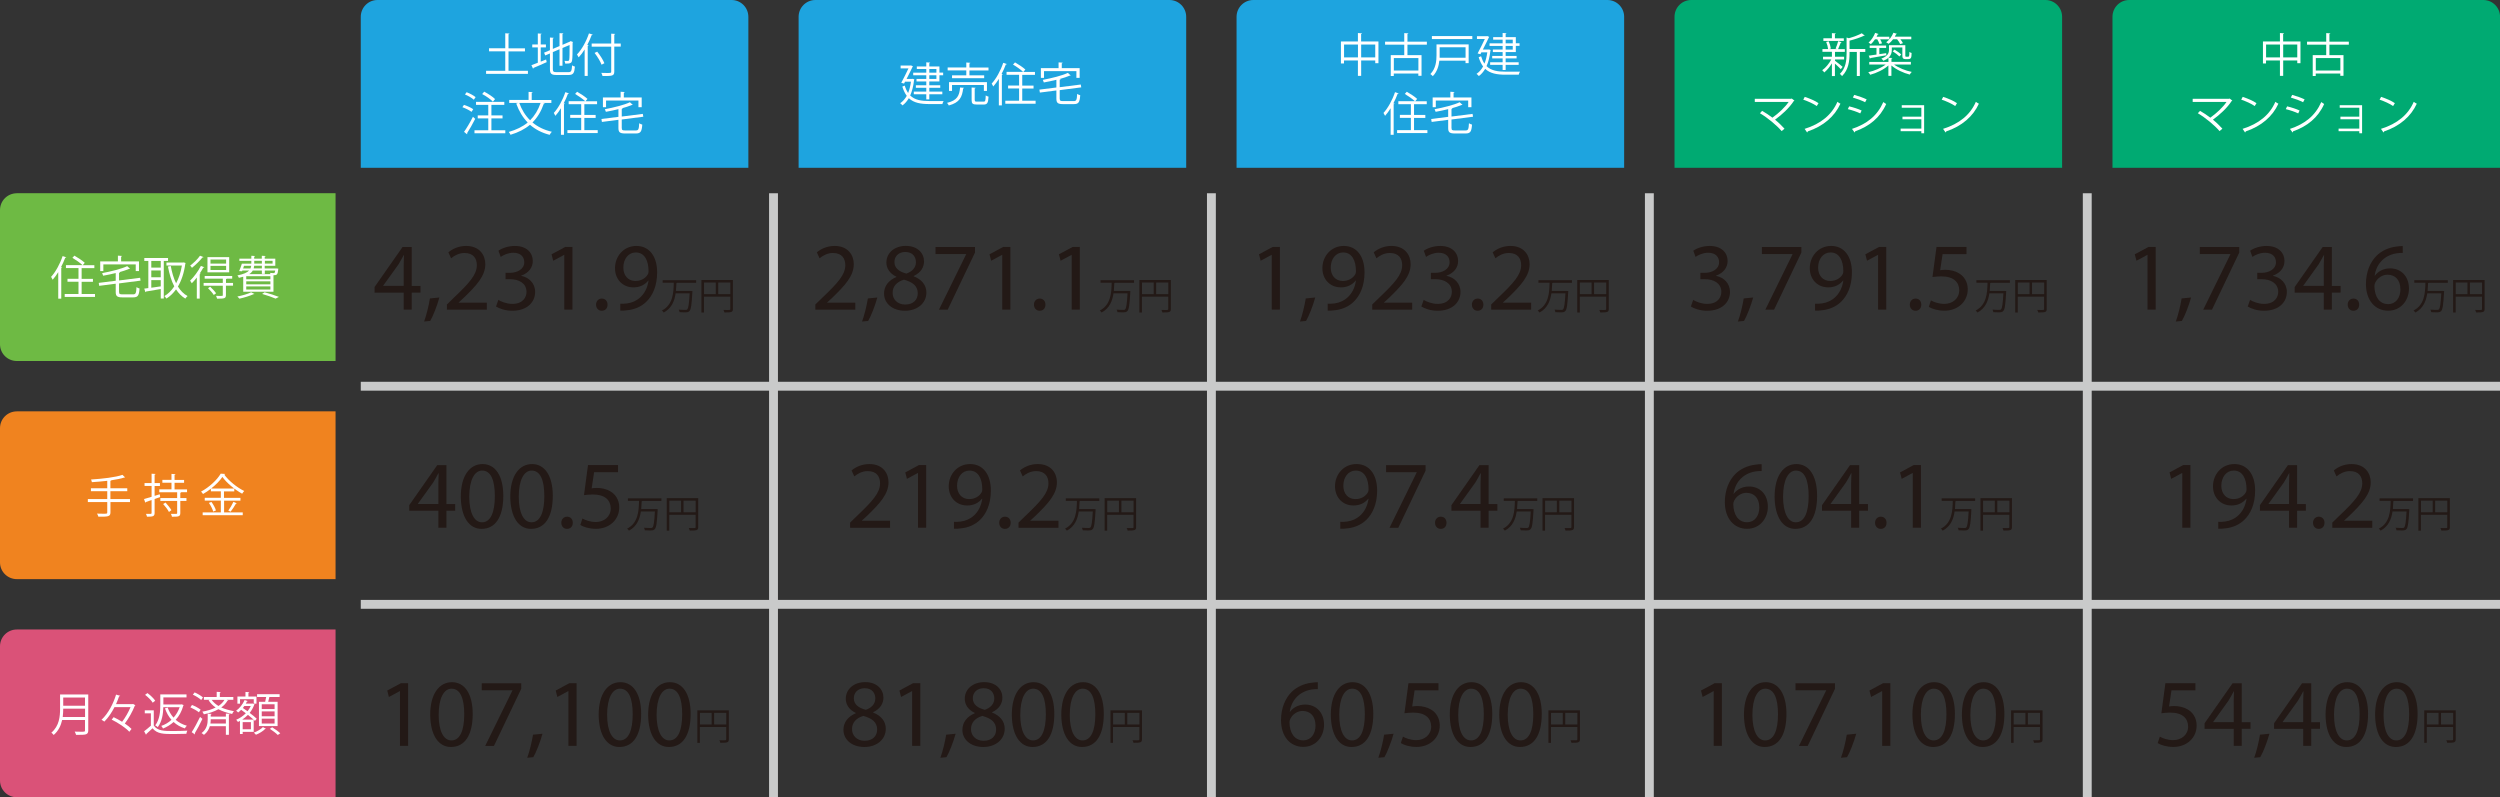 <?xml version="1.0" encoding="UTF-8"?><svg id="_レイヤー_2" xmlns="http://www.w3.org/2000/svg" width="422.36" height="134.7" viewBox="0 0 422.36 134.7"><rect x="0" y="0" width="422.36" height="134.7" fill="#333333" stroke="none"/><defs><style>.cls-1{fill:#00aa72;}.cls-2{fill:#fff;}.cls-3{fill:#f0831f;}.cls-4{fill:#da5278;}.cls-5{fill:#231916;}.cls-6{fill:#1ea4df;}.cls-7{fill:#6eba44;}.cls-8{fill:none;stroke:#c9caca;stroke-width:1.5px;}</style></defs><g id="_レイヤー_1-2"><g><path class="cls-7" d="M2.84,32.65c-1.57,0-2.84,1.27-2.84,2.83v22.68c0,1.56,1.27,2.83,2.84,2.83H56.69v-28.35H2.84Z"/><g><path class="cls-2" d="M9.85,45.96c-.3,.49-.62,.93-.95,1.3-.05-.12-.19-.37-.27-.49,.75-.81,1.5-2.16,1.95-3.51l.62,.21c-.03,.05-.08,.08-.18,.07-.2,.54-.44,1.09-.72,1.61l.21,.05s-.05,.09-.16,.09v5.17h-.51v-4.51Zm3.94,3.71h2.26v.5h-5.12v-.5h2.33v-2.07h-1.86v-.5h1.86v-1.81h-2.12v-.5h2.79c-.37-.36-1.12-.89-1.7-1.23l.34-.37c.6,.34,1.37,.85,1.75,1.21l-.34,.4h1.96v.5h-2.15v1.81h1.91v.5h-1.91v2.07Z"/><path class="cls-2" d="M20.12,49.33c0,.33,.09,.4,.6,.4h1.76c.45,0,.53-.2,.58-1.22,.13,.1,.36,.19,.52,.23-.09,1.18-.27,1.5-1.09,1.5h-1.8c-.88,0-1.14-.19-1.14-.91v-1.4l-2.79,.36-.08-.5,2.87-.36v-1.3c-.69,.17-1.43,.33-2.12,.45-.03-.12-.11-.32-.17-.44,1.54-.29,3.28-.72,4.23-1.18l.48,.44s-.05,.03-.09,.03c-.02,0-.05,0-.07,0-.46,.19-1.05,.39-1.71,.57h.17c0,.06-.05,.1-.16,.12v1.26l3.56-.45,.08,.48-3.64,.47v1.47Zm-2.66-4.66v1.13h-.53v-1.64h2.99v-.97l.7,.05c0,.05-.05,.09-.16,.11v.81h3.02v1.64h-.55v-1.13h-5.47Z"/><path class="cls-2" d="M28.39,44.08h-.72v6.36h-.51v-1.61c-.94,.16-1.86,.33-2.47,.42-.02,.06-.06,.1-.12,.11l-.2-.6c.2-.02,.44-.05,.69-.09v-4.59h-.68v-.49h4.01v.49Zm-1.23,1.13v-1.13h-1.6v1.13h1.6Zm0,1.63v-1.15h-1.6v1.15h1.6Zm-1.6,.48v1.29c.5-.07,1.05-.16,1.6-.23v-1.05h-1.6Zm5.48-2.99l.33,.11s-.04,.08-.06,.1c-.21,1.57-.65,2.86-1.25,3.87,.43,.69,.97,1.25,1.63,1.61-.12,.09-.3,.3-.38,.43-.63-.38-1.15-.91-1.57-1.56-.47,.65-1.01,1.17-1.62,1.55-.08-.12-.23-.32-.35-.42,.62-.36,1.19-.91,1.67-1.64-.49-.94-.83-2.07-1.07-3.35l.48-.09c.2,1.08,.48,2.08,.9,2.92,.45-.83,.79-1.84,.98-3h-2.61v-.51h2.82l.09-.02Z"/><path class="cls-2" d="M33.26,46.88c-.28,.37-.58,.7-.86,.98-.05-.11-.2-.33-.29-.44,.62-.59,1.36-1.57,1.83-2.5l.58,.23c-.03,.06-.11,.08-.18,.07-.17,.32-.37,.65-.59,.97l.15,.05s-.06,.09-.16,.09v4.12h-.49v-3.57Zm1.11-3.44c-.03,.07-.11,.07-.17,.06-.42,.54-1.16,1.26-1.77,1.75-.06-.1-.2-.29-.3-.38,.58-.44,1.29-1.12,1.66-1.67l.58,.23Zm5,4.35v.47h-1.2v1.59c0,.59-.3,.61-1.5,.61-.02-.15-.11-.34-.18-.48,.27,0,.53,.02,.71,.02,.38,0,.44,0,.44-.15v-1.58h-3.24v-.47h3.24v-.72h-3.06v-.45h4.65v.45h-.91s-.05,.06-.14,.08v.64h1.2Zm-.65-4.35v2.57h-3.67v-2.57h3.67Zm-2.61,6.39c-.19-.32-.61-.8-.97-1.15l.36-.24c.37,.33,.8,.79,1.01,1.11l-.39,.28Zm2.09-5.3v-.68h-2.64v.68h2.64Zm0,1.08v-.69h-2.64v.69h2.64Z"/><path class="cls-2" d="M42.99,49.66s-.07,.05-.17,.05c-.62,.28-1.59,.58-2.37,.75-.08-.09-.24-.27-.35-.37,.78-.15,1.75-.42,2.33-.71l.56,.28Zm-1.9-.38v-2.53c-.22,.07-.46,.13-.73,.19-.05-.12-.16-.32-.25-.41,1.06-.21,1.65-.49,1.97-.82h-1.14l-.05,.12-.49-.03c.16-.35,.34-.85,.46-1.26h1.6v-.47h-2.02v-.37h2.02v-.49l.63,.04c0,.05-.05,.09-.15,.11v.34h1.29v-.49l.65,.04c0,.05-.05,.09-.16,.11v.34h1.79v1.2h-1.79v.45h2.01s.29,.04,.29,.04c0,.05-.02,.09-.02,.14-.09,.84-.19,.97-.8,.97v2.78h-5.12Zm-.02-3.93h1.25c.06-.14,.1-.3,.12-.45h-1.21l-.16,.45Zm4.61,1.83v-.52h-4.08v.52h4.08Zm0,.86v-.51h-4.08v.51h4.08Zm0,.88v-.54h-4.08v.54h4.08Zm-1.44-3.21h-1.54c-.12,.22-.31,.42-.59,.6h3.58c-.02-.07-.05-.14-.07-.2,.25,.02,.48,.03,.57,.03,.19,0,.24,0,.3-.44h-1.75v.57h-.5v-.57Zm0-.36v-.45h-1.3c-.02,.16-.04,.3-.08,.45h1.38Zm-1.29-1.29v.47h1.29v-.47h-1.29Zm3.61,6.39c-.51-.23-1.39-.53-2.28-.79l.42-.28c.88,.23,1.84,.55,2.42,.78l-.56,.29Zm-.51-6.39h-1.3v.47h1.3v-.47Z"/></g><path class="cls-3" d="M2.84,69.5c-1.57,0-2.84,1.27-2.84,2.83v22.68c0,1.56,1.27,2.83,2.84,2.83H56.69v-28.35H2.84Z"/><g><path class="cls-2" d="M21.96,84.31v.51h-3.3v1.74c0,.4-.12,.55-.4,.64-.29,.09-.8,.1-1.64,.09-.04-.15-.14-.38-.23-.52,.38,.02,.73,.02,1.01,.02,.66,0,.72,0,.72-.23v-1.74h-3.28v-.51h3.28v-1.32h-2.76v-.5h2.76v-1.26c-.86,.1-1.76,.18-2.6,.23-.02-.13-.08-.33-.14-.45,1.89-.12,4.16-.37,5.31-.79l.45,.44s-.05,.02-.09,.02c-.02,0-.04,0-.07,0-.56,.19-1.33,.33-2.17,.46-.02,.05-.05,.08-.16,.09v1.26h2.85v.5h-2.85v1.32h3.3Z"/><path class="cls-2" d="M26.99,83.52l.07,.45-.94,.34v2.35c0,.56-.26,.65-1.29,.63-.02-.12-.1-.34-.17-.48,.37,0,.7,0,.8,0,.1,0,.15-.04,.15-.15v-2.18c-.37,.12-.7,.24-.97,.33,0,.06-.04,.11-.09,.12l-.22-.62c.35-.09,.8-.23,1.28-.38v-1.83h-1.19v-.49h1.19v-1.58l.67,.04c0,.06-.05,.09-.16,.11v1.43h.9v.49h-.9v1.67l.87-.27Zm4.62-.36h-.99s-.06,.09-.16,.1v.89h1.04v.48h-1.04v2.05c0,.6-.3,.62-1.41,.62-.02-.14-.1-.34-.18-.49,.22,0,.42,0,.58,0h.34c.11,0,.14-.03,.14-.13v-2.05h-2.84v-.48h2.84v-.99h-3.02v-.49h2.06v-1.12h-1.54v-.48h1.54v-1.01l.68,.05c0,.05-.05,.09-.16,.11v.86h1.61v.48h-1.61v1.12h2.11v.49Zm-3.07,3.33c-.18-.37-.61-.94-.98-1.34l.4-.25c.37,.4,.8,.94,1,1.29l-.41,.3Z"/><path class="cls-2" d="M37.86,84.57v2h3.15v.47h-6.77v-.47h3.07v-2h-2.72v-.47h2.72v-1.09h-1.68v-.44c-.42,.33-.87,.63-1.33,.89-.08-.12-.22-.3-.33-.41,1.36-.72,2.71-1.97,3.32-3.03l.76,.05c-.02,.06-.08,.1-.16,.12,.76,1.04,2.16,2.18,3.37,2.76-.12,.13-.26,.3-.35,.46-1.22-.67-2.61-1.81-3.34-2.84-.41,.63-1.11,1.34-1.91,1.97h3.92v.48h-1.74v1.09h2.78v.47h-2.78Zm-1.84,1.86c-.1-.4-.41-1.01-.73-1.47l.43-.16c.33,.44,.66,1.04,.76,1.44l-.46,.19Zm4.01-1.4s-.09,.07-.17,.06c-.23,.41-.6,.98-.9,1.36l-.39-.19c.29-.39,.67-1.03,.87-1.48l.58,.26Z"/></g><path class="cls-4" d="M2.84,106.35c-1.57,0-2.84,1.27-2.84,2.83v22.68c0,1.57,1.27,2.83,2.84,2.83H56.69v-28.35H2.84Z"/><g><path class="cls-2" d="M14.91,117.33v6.05c0,.41-.11,.58-.4,.68-.29,.09-.81,.1-1.66,.09-.04-.15-.14-.4-.23-.55,.37,.02,.73,.02,1.01,.02,.68,0,.73,0,.73-.24v-1.74h-3.86c-.2,.91-.61,1.83-1.43,2.53-.08-.12-.27-.31-.39-.39,1.34-1.14,1.47-2.75,1.47-4.05v-2.4h4.76Zm-4.23,2.4c0,.4-.02,.89-.08,1.4h3.77v-1.4h-3.68Zm3.68-1.89h-3.68v1.39h3.68v-1.39Z"/><path class="cls-2" d="M22.45,118.91l.43,.24s-.06,.07-.11,.09c-.36,.94-1.03,2.13-1.68,3,.46,.3,.86,.62,1.13,.91l-.37,.48c-.6-.66-1.88-1.52-2.98-2.05l.33-.42c.46,.22,.96,.49,1.43,.78,.55-.7,1.09-1.67,1.42-2.47h-2.71c-.46,.9-1.04,1.78-1.71,2.44-.11-.09-.34-.23-.48-.31,1.17-1.08,2.02-2.8,2.46-4.25l.7,.2c-.02,.05-.08,.09-.19,.09-.14,.42-.31,.87-.52,1.32h2.76l.11-.03Z"/><path class="cls-2" d="M25.98,120.02v2.55c.62,.93,1.8,.93,3.21,.93,.85,0,1.85-.02,2.46-.06-.06,.12-.15,.37-.17,.53-.55,.02-1.4,.04-2.18,.04-1.61,0-2.74,0-3.53-.97-.37,.34-.74,.69-1.04,.96,0,.06-.02,.09-.07,.12l-.31-.58c.34-.25,.76-.6,1.14-.94v-2.09h-1.03v-.5h1.54Zm-1.07-2.93c.49,.36,1.06,.89,1.31,1.29l-.42,.34c-.23-.4-.79-.95-1.29-1.33l.4-.3Zm3.41,2.43c.23,.66,.56,1.23,1,1.72,.44-.49,.8-1.08,1.03-1.76h-2.76c-.02,1.06-.2,2.41-.94,3.37-.09-.1-.3-.26-.43-.3,.77-1,.86-2.38,.86-3.4v-1.83h4.43v.5h-3.91v1.19h3.01l.09-.02,.33,.13s-.04,.07-.06,.09c-.26,.97-.71,1.77-1.29,2.4,.52,.45,1.15,.79,1.89,1-.12,.1-.27,.3-.34,.45-.74-.23-1.38-.6-1.9-1.08-.54,.48-1.15,.85-1.79,1.1-.06-.13-.2-.34-.3-.44,.62-.21,1.22-.55,1.73-1.03-.48-.54-.84-1.19-1.1-1.94l.46-.12Z"/><path class="cls-2" d="M32.44,119.1c.51,.19,1.14,.54,1.46,.8l-.3,.44c-.31-.26-.94-.62-1.44-.84l.28-.4Zm-.05,4.59c.41-.62,.98-1.68,1.41-2.57l.4,.33c-.39,.83-.91,1.82-1.29,2.43,.03,.04,.04,.08,.04,.11s0,.06-.02,.09l-.54-.38Zm.48-6.72c.5,.22,1.12,.58,1.42,.86l-.3,.43c-.3-.29-.9-.67-1.41-.9l.3-.38Zm5.29,4.09v-.51l.67,.05c0,.05-.05,.09-.16,.11v3.43h-.51v-1.45h-2.71c-.15,.51-.44,1.04-.99,1.46-.09-.09-.29-.23-.41-.3,.91-.67,1.04-1.61,1.04-2.31v-.97l.66,.04c0,.05-.05,.09-.15,.11v.35h2.57Zm.15-2.82l.27,.08s-.08,.07-.16,.07c-.25,.44-.61,.82-1.04,1.13,.62,.28,1.33,.47,2.14,.63-.12,.12-.24,.31-.3,.47-.88-.2-1.65-.44-2.32-.8-.71,.4-1.56,.67-2.46,.86-.05-.12-.17-.34-.26-.45,.82-.14,1.6-.37,2.25-.7-.45-.31-.85-.71-1.19-1.22l.19-.08h-.98v-.48h2.16v-.87l.69,.04c0,.05-.05,.09-.16,.11v.72h2.28v.48h-1.1Zm-2.71,3.28c0,.18,0,.44-.05,.72h2.61v-.72h-2.57Zm.16-3.28c.33,.44,.71,.76,1.15,1.03,.42-.28,.77-.62,1-1.03h-2.14Z"/><path class="cls-2" d="M43.07,121.79c-.06-.06-.13-.13-.21-.2v2.05h-1.86v.37h-.46v-2.21c-.12,.06-.23,.12-.35,.17-.06-.11-.2-.28-.29-.37,.57-.23,1.15-.62,1.63-1.1-.26-.2-.54-.4-.79-.58-.17,.17-.34,.33-.51,.45-.08-.09-.23-.23-.34-.3,.57-.39,1.12-1.08,1.43-1.8l.55,.18s-.07,.07-.16,.07c-.05,.12-.12,.23-.18,.35h1.08l.09-.02c.18,.09,.25,.12,.32,.16-.02,.03-.05,.05-.08,.08-.18,.5-.44,.95-.76,1.35,.48,.36,.91,.71,1.19,.99l-.31,.37Zm-2.52-3.67v.76h-.44v-1.21h1.36v-.77l.65,.04c0,.05-.05,.09-.15,.11v.62h1.36v1.21h-.46v-.76h-2.32Zm2.29,3.45c-.26-.24-.6-.51-.95-.8-.3,.3-.62,.57-.96,.8h1.91Zm-.45,1.63v-1.2h-1.39v1.2h1.39Zm-1.11-3.93c-.08,.12-.16,.23-.25,.34,.25,.17,.52,.36,.79,.55,.22-.27,.41-.57,.55-.89h-1.09Zm3.64,3.84s-.07,.05-.14,.05c-.31,.34-.97,.75-1.54,.97-.09-.1-.24-.26-.36-.35,.58-.22,1.23-.61,1.54-.94l.51,.27Zm-1.18-4.55h1.06c.06-.25,.13-.55,.17-.81h-1.54v-.47h3.81v.47h-1.73c-.05,.23-.12,.54-.2,.81h1.59v4.1h-3.15v-4.1Zm2.65,1.23v-.81h-2.17v.81h2.17Zm0,1.22v-.82h-2.17v.82h2.17Zm0,1.23v-.83h-2.17v.83h2.17Zm.54,1.93c-.29-.3-.87-.74-1.34-1.04l.39-.26c.47,.29,1.07,.72,1.37,1.01l-.42,.29Z"/></g><path class="cls-6" d="M63.78,0c-1.57,0-2.83,1.27-2.83,2.84V28.35H126.43V2.84c0-1.57-1.27-2.84-2.84-2.84H63.78Z"/><g><path class="cls-2" d="M85.91,11.96h3.28v.52h-7.07v-.52h3.24v-3.29h-2.74v-.52h2.74v-2.53l.71,.05c0,.05-.05,.09-.16,.11v2.38h2.78v.52h-2.78v3.29Z"/><path class="cls-2" d="M91.36,10.41l.9-.36,.1,.45c-.81,.38-1.68,.74-2.22,.97,0,.06-.03,.11-.09,.13l-.27-.59c.3-.1,.67-.25,1.08-.41v-2.59h-.94v-.5h.94v-1.86l.65,.05c0,.05-.05,.09-.16,.1v1.71h.88v.5h-.88v2.39Zm2.04,1.25c0,.43,.1,.53,.65,.53h1.99c.47,0,.55-.22,.61-1.15,.12,.09,.33,.18,.48,.21-.09,1.08-.26,1.42-1.08,1.42h-2.01c-.88,0-1.13-.2-1.13-1.01v-2.63l-.79,.34-.2-.47,.99-.42v-2.14l.65,.05c0,.05-.05,.09-.16,.11v1.76l1.13-.48v-2.18l.65,.04c0,.05-.05,.09-.15,.11v1.82l1.25-.54,.11-.09,.43,.16s-.04,.06-.08,.09c0,1.48-.02,2.71-.09,3.01-.07,.48-.33,.55-1.16,.55-.02-.15-.06-.34-.12-.47,.19,.02,.47,.02,.55,.02,.12,0,.21-.04,.25-.23,.05-.19,.06-1.16,.06-2.47l-1.2,.51v2.99h-.5v-2.78l-1.13,.48v2.85Z"/><path class="cls-2" d="M98.77,8.36c-.31,.51-.66,.96-1.01,1.33-.06-.12-.2-.37-.28-.49,.79-.81,1.56-2.18,2.02-3.56l.64,.21c-.03,.05-.09,.08-.18,.08-.21,.56-.46,1.12-.74,1.65l.22,.06c0,.05-.05,.09-.15,.1v5.09h-.52v-4.48Zm6.1-1.01v.52h-1.09v4.22c0,.41-.12,.58-.39,.66-.28,.09-.78,.1-1.6,.09-.03-.14-.12-.38-.2-.53,.33,0,.64,.02,.9,.02,.73,0,.77,0,.77-.24V7.88h-3.3v-.52h3.3v-1.67l.68,.04c0,.05-.05,.09-.16,.11v1.52h1.09Zm-3.98,1.37c.49,.6,1.01,1.42,1.22,1.96l-.48,.25c-.19-.53-.7-1.37-1.18-1.99l.45-.22Z"/></g><g><path class="cls-2" d="M78.39,17.72c.54,.17,1.22,.48,1.56,.73l-.29,.45c-.33-.26-1-.59-1.54-.79l.27-.4Zm0,4.57c.43-.61,1.06-1.66,1.51-2.56l.38,.35c-.41,.83-.97,1.81-1.37,2.42,.02,.04,.04,.07,.04,.1,0,.04-.02,.07-.04,.09l-.52-.41Zm.45-6.71c.53,.2,1.18,.55,1.51,.83l-.3,.44c-.32-.3-.96-.67-1.5-.89l.29-.39Zm4.19,6.43h2.34v.51h-5.21v-.51h2.33v-2.01h-1.78v-.5h1.78v-1.78h-2.07v-.51h4.78v.51h-2.18v1.78h1.88v.5h-1.88v2.01Zm-1.22-6.52c.65,.34,1.45,.86,1.83,1.25l-.37,.44c-.37-.4-1.15-.95-1.81-1.29l.34-.4Z"/><path class="cls-2" d="M93.13,17.39h-1.4c.2,.07,.26,.09,.31,.11-.02,.05-.08,.08-.19,.08-.45,1.28-1.07,2.29-1.89,3.11,.88,.73,1.96,1.27,3.27,1.57-.12,.12-.29,.36-.37,.52-1.33-.34-2.42-.91-3.32-1.7-.88,.74-1.96,1.29-3.29,1.69-.05-.13-.2-.35-.3-.48,1.28-.37,2.34-.88,3.2-1.59-.84-.87-1.48-1.94-1.94-3.21l.32-.1h-1.5v-.51h3.27v-1.36l.69,.05c0,.05-.05,.09-.16,.11v1.21h3.32v.51Zm-5.4,0c.41,1.14,1.01,2.13,1.83,2.93,.77-.77,1.36-1.73,1.77-2.93h-3.6Z"/><path class="cls-2" d="M94.78,18.27c-.3,.49-.62,.93-.95,1.3-.05-.12-.19-.37-.27-.49,.75-.81,1.5-2.16,1.95-3.51l.62,.21c-.03,.05-.08,.08-.18,.07-.2,.54-.44,1.09-.72,1.61l.21,.05s-.05,.09-.16,.09v5.17h-.51v-4.51Zm3.94,3.71h2.26v.5h-5.12v-.5h2.33v-2.07h-1.86v-.5h1.86v-1.81h-2.12v-.5h2.79c-.37-.36-1.12-.89-1.7-1.23l.34-.37c.6,.34,1.37,.85,1.75,1.21l-.34,.4h1.96v.5h-2.15v1.81h1.91v.5h-1.91v2.07Z"/><path class="cls-2" d="M105.05,21.64c0,.33,.09,.4,.6,.4h1.76c.45,0,.53-.2,.58-1.22,.13,.1,.36,.19,.52,.23-.09,1.18-.27,1.5-1.09,1.5h-1.8c-.88,0-1.14-.19-1.14-.91v-1.4l-2.79,.36-.08-.5,2.87-.36v-1.3c-.69,.17-1.43,.33-2.12,.45-.03-.12-.11-.32-.17-.44,1.54-.29,3.28-.72,4.23-1.18l.48,.44s-.05,.03-.09,.03c-.02,0-.05,0-.07,0-.46,.19-1.05,.39-1.71,.57h.17c0,.06-.05,.1-.16,.12v1.26l3.56-.45,.08,.48-3.64,.47v1.47Zm-2.66-4.66v1.13h-.53v-1.64h2.99v-.97l.7,.05c0,.05-.05,.09-.16,.11v.81h3.02v1.64h-.55v-1.13h-5.47Z"/></g><path class="cls-6" d="M137.76,0c-1.57,0-2.84,1.27-2.84,2.84V28.35h65.48V2.84c0-1.57-1.27-2.84-2.83-2.84h-59.81Z"/><g><path class="cls-2" d="M154.18,13.31l.3,.1s-.03,.07-.05,.09c-.12,1.05-.34,1.93-.66,2.63,.78,.77,1.89,.94,3.24,.94,.3,0,2.03,0,2.41,0-.09,.12-.18,.37-.21,.51h-2.21c-1.47,0-2.62-.2-3.46-.99-.3,.51-.66,.92-1.07,1.22-.08-.11-.28-.3-.39-.37,.44-.3,.81-.71,1.11-1.25-.3-.41-.55-.91-.75-1.56l.41-.17c.15,.5,.34,.91,.57,1.25,.22-.54,.38-1.17,.48-1.91h-1l-.16,.32-.48-.13c.41-.75,.89-1.74,1.22-2.44h-1.33v-.48h1.64l.1-.02,.34,.14s-.04,.07-.06,.1c-.24,.5-.62,1.29-1.01,2.04h.94l.1-.02Zm2.31,.03v-.62h-2.21v-.44h2.21v-.62h-1.6v-.43h1.6v-.7l.66,.05c0,.05-.05,.09-.15,.1v.55h1.71v1.04h.63v.44h-.63v1.05h-1.71v.65h1.85v.42h-1.85v.65h2.2v.44h-2.2v.87h-.51v-.87h-2.11v-.44h2.11v-.65h-1.76v-.42h1.76v-.65h-1.65v-.43h1.65Zm.51-1.68v.62h1.2v-.62h-1.2Zm1.2,1.68v-.62h-1.2v.62h1.2Z"/><path class="cls-2" d="M162.88,14.83c0,.05-.06,.1-.16,.11-.17,1.42-.55,2.38-2.43,2.88-.05-.14-.19-.34-.3-.44,1.75-.42,2.09-1.23,2.21-2.6l.68,.06Zm.37-2.11v-.83h-3.15v-.49h3.15v-.84l.69,.05c0,.05-.05,.09-.16,.11v.69h3.22v.49h-3.22v.83h2.49v.48h-5.43v-.48h2.41Zm3.49,2.64h-.52v-1h-5.38v1h-.51v-1.48h6.41v1.48Zm-2.05,1.55c0,.22,.05,.26,.37,.26h1.1c.3,0,.35-.14,.37-1.05,.12,.09,.33,.17,.48,.21-.06,1.06-.22,1.33-.81,1.33h-1.19c-.68,0-.86-.16-.86-.73v-2.15l.68,.05c0,.05-.05,.09-.16,.11v1.99Z"/><path class="cls-2" d="M168.76,13.31c-.3,.49-.62,.93-.95,1.3-.05-.12-.19-.37-.27-.49,.75-.81,1.5-2.16,1.95-3.51l.62,.21c-.03,.05-.09,.08-.18,.07-.2,.54-.44,1.09-.72,1.61l.21,.05s-.05,.09-.16,.09v5.17h-.51v-4.51Zm3.94,3.71h2.26v.5h-5.12v-.5h2.33v-2.07h-1.86v-.5h1.86v-1.81h-2.12v-.5h2.79c-.37-.36-1.11-.89-1.7-1.23l.34-.37c.6,.34,1.37,.85,1.75,1.21l-.34,.4h1.96v.5h-2.15v1.81h1.91v.5h-1.91v2.07Z"/><path class="cls-2" d="M179.04,16.68c0,.33,.09,.4,.6,.4h1.76c.45,0,.53-.2,.58-1.22,.13,.1,.36,.19,.52,.23-.09,1.18-.26,1.5-1.09,1.5h-1.8c-.88,0-1.14-.19-1.14-.91v-1.4l-2.79,.36-.08-.5,2.87-.36v-1.3c-.69,.17-1.43,.33-2.12,.45-.03-.12-.11-.32-.17-.44,1.54-.29,3.27-.72,4.23-1.18l.48,.44s-.05,.03-.09,.03c-.02,0-.05,0-.07,0-.46,.19-1.05,.39-1.71,.57h.17c0,.06-.05,.1-.16,.12v1.26l3.56-.45,.08,.48-3.64,.47v1.47Zm-2.66-4.66v1.13h-.53v-1.64h2.99v-.97l.7,.05c0,.05-.05,.09-.16,.11v.81h3.02v1.64h-.55v-1.13h-5.47Z"/></g><path class="cls-6" d="M211.75,0c-1.57,0-2.84,1.27-2.84,2.84V28.35h65.48V2.84c0-1.57-1.27-2.84-2.84-2.84h-59.81Z"/><g><path class="cls-2" d="M229.96,7.01h2.92v3.67h-.54v-.46h-2.38v2.6h-.55v-2.6h-2.35v.5h-.52v-3.71h2.87v-1.43l.7,.05c0,.05-.05,.09-.16,.11v1.27Zm-2.89,2.69h2.35v-2.18h-2.35v2.18Zm2.89,0h2.38v-2.18h-2.38v2.18Z"/><path class="cls-2" d="M241.06,7.55h-3.28v1.76h2.38v3.5h-.54v-.39h-4.15v.42h-.51v-3.53h2.28v-1.76h-3.24v-.51h3.24v-1.45l.7,.05c0,.05-.05,.09-.16,.11v1.29h3.28v.51Zm-1.43,4.37v-2.11h-4.15v2.11h4.15Z"/><path class="cls-2" d="M248.12,7.5v3.17h-.53v-.42h-4.42c-.1,.91-.39,1.9-1.11,2.62-.09-.11-.3-.3-.41-.36,.93-.93,1.04-2.22,1.04-3.21v-1.8h5.43Zm-6.21-1.41h6.83v.51h-6.83v-.51Zm5.68,1.9h-4.37v1.31c0,.15,0,.3,0,.45h4.38v-1.76Z"/><path class="cls-2" d="M251.55,8.35l.3,.1s-.03,.07-.05,.09c-.12,1.05-.34,1.93-.66,2.63,.78,.77,1.89,.94,3.24,.94,.3,0,2.03,0,2.41,0-.09,.12-.18,.37-.21,.51h-2.21c-1.47,0-2.62-.2-3.46-.99-.3,.51-.65,.92-1.07,1.22-.08-.11-.28-.3-.39-.37,.44-.3,.81-.71,1.11-1.25-.3-.41-.55-.91-.75-1.56l.41-.17c.15,.5,.33,.91,.57,1.25,.22-.54,.38-1.17,.48-1.91h-1l-.16,.32-.48-.13c.41-.75,.89-1.74,1.22-2.44h-1.33v-.48h1.64l.1-.02,.33,.14s-.04,.07-.06,.1c-.24,.5-.62,1.29-1.01,2.04h.94l.1-.02Zm2.31,.03v-.62h-2.21v-.44h2.21v-.62h-1.6v-.43h1.6v-.7l.66,.05c0,.05-.05,.09-.15,.1v.55h1.72v1.04h.63v.44h-.63v1.05h-1.72v.65h1.85v.42h-1.85v.65h2.2v.44h-2.2v.87h-.51v-.87h-2.11v-.44h2.11v-.65h-1.76v-.42h1.76v-.65h-1.65v-.43h1.65Zm.51-1.68v.62h1.2v-.62h-1.2Zm1.2,1.68v-.62h-1.2v.62h1.2Z"/></g><g><path class="cls-2" d="M234.95,18.27c-.3,.49-.62,.93-.95,1.3-.05-.12-.19-.37-.27-.49,.75-.81,1.5-2.16,1.95-3.51l.62,.21c-.03,.05-.08,.08-.18,.07-.2,.54-.44,1.09-.72,1.61l.21,.05s-.05,.09-.16,.09v5.17h-.51v-4.51Zm3.94,3.71h2.26v.5h-5.12v-.5h2.33v-2.07h-1.86v-.5h1.86v-1.81h-2.12v-.5h2.79c-.37-.36-1.12-.89-1.7-1.23l.34-.37c.6,.34,1.37,.85,1.75,1.21l-.34,.4h1.96v.5h-2.15v1.81h1.91v.5h-1.91v2.07Z"/><path class="cls-2" d="M245.23,21.64c0,.33,.09,.4,.6,.4h1.76c.45,0,.53-.2,.58-1.22,.13,.1,.36,.19,.52,.23-.09,1.18-.27,1.5-1.09,1.5h-1.8c-.88,0-1.14-.19-1.14-.91v-1.4l-2.79,.36-.08-.5,2.87-.36v-1.3c-.69,.17-1.43,.33-2.12,.45-.03-.12-.11-.32-.17-.44,1.54-.29,3.28-.72,4.23-1.18l.48,.44s-.05,.03-.09,.03c-.02,0-.05,0-.07,0-.46,.19-1.05,.39-1.71,.57h.17c0,.06-.05,.1-.16,.12v1.26l3.56-.45,.08,.48-3.64,.47v1.47Zm-2.66-4.66v1.13h-.53v-1.64h2.99v-.97l.7,.05c0,.05-.05,.09-.16,.11v.81h3.02v1.64h-.55v-1.13h-5.47Z"/></g><path class="cls-1" d="M285.73,0c-1.57,0-2.83,1.27-2.83,2.84V28.35h65.48V2.84c0-1.57-1.27-2.84-2.83-2.84h-59.81Z"/><g><path class="cls-2" d="M310,10.25c.29,.2,1.11,.87,1.3,1.04l-.31,.4c-.18-.2-.64-.63-.99-.94v2.1h-.51v-2.15c-.37,.62-.86,1.19-1.29,1.54-.09-.12-.24-.3-.35-.38,.55-.37,1.16-1.1,1.54-1.82h-1.4v-.46h1.5v-.83h-1.6v-.46h.96c-.04-.34-.17-.83-.33-1.2l.42-.12c.18,.39,.33,.9,.37,1.23l-.29,.09h1.31c-.1-.04-.21-.08-.22-.08,.16-.34,.34-.89,.44-1.26l.59,.19s-.07,.07-.16,.08c-.11,.3-.3,.76-.45,1.08h1.14v.46h-1.58s-.05,.02-.08,.02v.81h1.54v.46h-1.54v.23Zm1.5-3.78v.45h-3.45v-.45h1.44v-.87l.66,.04c0,.05-.05,.09-.15,.11v.72h1.5Zm3.63,1.81v.49h-.92v4.07h-.51v-4.07h-1.23v.29c0,1.17-.15,2.71-1.27,3.8-.06-.12-.24-.3-.37-.37,1.02-.98,1.14-2.33,1.14-3.44v-2.71l.38,.12c.81-.23,1.68-.55,2.18-.84l.52,.4s-.08,.04-.16,.02c-.58,.29-1.54,.61-2.42,.83v1.41h2.67Z"/><path class="cls-2" d="M322.83,10.9h-2.84c.74,.56,1.94,1.04,2.99,1.25-.12,.11-.26,.31-.34,.45-1.07-.27-2.32-.85-3.1-1.54v1.76h-.51v-1.76c-.77,.7-2.01,1.29-3.07,1.57-.08-.13-.23-.33-.33-.43,1.04-.23,2.21-.73,2.95-1.3h-2.78v-.44h3.24v-.69c-.21,.19-.49,.35-.86,.5-.06-.11-.24-.3-.34-.37,1.09-.4,1.29-.95,1.29-1.47v-.79h2.76v1.64c0,.27,0,.3,.17,.3h.23c.27,0,.27-.03,.29-.82,.09,.09,.25,.16,.37,.19-.02,.8-.05,1.04-.63,1.04h-.37c-.56,0-.56-.3-.56-.75v-1.22h-1.78v.42c0,.45-.12,.92-.57,1.32l.66,.04c0,.05-.05,.09-.15,.11v.54h3.28v.44Zm-5.31-3.46c-.06-.22-.21-.54-.37-.8h-.38c-.22,.32-.46,.62-.7,.83-.09-.08-.27-.21-.39-.27,.44-.37,.87-1.02,1.12-1.65l.6,.2s-.08,.07-.16,.06c-.05,.12-.12,.26-.2,.39h2.15v.44h-1.55c.14,.23,.26,.49,.32,.68l-.44,.12Zm1.15,1.9c-.99,.19-2.02,.37-2.67,.47,0,.06-.05,.09-.09,.11l-.19-.52c.36-.05,.8-.11,1.3-.18v-1.12h-1.15v-.41h2.78v.41h-1.15v1.05l1.16-.17,.02,.37Zm2.36-1.89c-.09-.22-.31-.55-.53-.82h-.67c-.23,.3-.48,.57-.75,.77-.1-.08-.3-.2-.42-.26,.49-.36,.97-.97,1.22-1.61l.61,.19s-.07,.07-.16,.07c-.06,.13-.13,.26-.21,.4h2.78v.44h-1.85c.19,.23,.35,.48,.44,.66l-.45,.16Zm-.97,.93c.41,.23,.9,.58,1.14,.83l-.31,.33c-.24-.25-.72-.62-1.13-.87l.3-.29Z"/></g><g><path class="cls-2" d="M303.15,17.01s-.06,.06-.12,.08c-.72,1.11-1.95,2.27-3.15,3.13,.6,.48,1.2,1.08,1.6,1.52l-.48,.41c-.82-.96-2.36-2.25-3.67-3.02l.37-.4c.55,.31,1.18,.72,1.74,1.15,1.05-.75,2.12-1.75,2.74-2.66h-5.72v-.53h6.14l.09-.05,.46,.35Z"/><path class="cls-2" d="M304.91,16.37c.81,.26,1.75,.66,2.32,1.06l-.3,.49c-.56-.4-1.48-.81-2.28-1.08l.25-.47Zm-.03,5.4c2.77-.86,4.61-2.41,5.54-4.57,.16,.13,.34,.23,.51,.32-.97,2.14-2.88,3.8-5.52,4.68,0,.07-.05,.15-.11,.18l-.42-.61Z"/><path class="cls-2" d="M312.41,17.97c.7,.16,1.58,.45,2.1,.7l-.23,.49c-.51-.25-1.41-.56-2.1-.72l.23-.48Zm.47,3.81c2.53-.85,4.26-2.2,5.3-4.54,.12,.1,.36,.26,.48,.34-1.04,2.32-2.86,3.76-5.25,4.61,.02,.07-.02,.16-.09,.19l-.44-.61Zm.39-5.75c.7,.19,1.56,.5,2.09,.76l-.26,.48c-.55-.28-1.37-.59-2.07-.79l.23-.45Z"/><path class="cls-2" d="M325.07,17.77v4.74h-.47v-.34h-3.5v-.44h3.5v-1.58h-3.19v-.44h3.19v-1.51h-3.31v-.43h3.77Z"/><path class="cls-2" d="M328.3,16.37c.81,.26,1.75,.66,2.32,1.06l-.3,.49c-.56-.4-1.48-.81-2.28-1.08l.25-.47Zm-.03,5.4c2.77-.86,4.61-2.41,5.54-4.57,.16,.13,.34,.23,.51,.32-.97,2.14-2.88,3.8-5.52,4.68,0,.07-.05,.15-.11,.18l-.42-.61Z"/></g><path class="cls-1" d="M359.72,0c-1.57,0-2.83,1.27-2.83,2.84V28.35h65.48V2.84c0-1.57-1.27-2.84-2.83-2.84h-59.81Z"/><g><path class="cls-2" d="M385.73,7.01h2.92v3.67h-.54v-.46h-2.38v2.6h-.55v-2.6h-2.35v.5h-.52v-3.71h2.87v-1.43l.7,.05c0,.05-.05,.09-.16,.11v1.27Zm-2.89,2.69h2.35v-2.18h-2.35v2.18Zm2.89,0h2.38v-2.18h-2.38v2.18Z"/><path class="cls-2" d="M396.82,7.55h-3.28v1.76h2.38v3.5h-.54v-.39h-4.15v.42h-.51v-3.53h2.28v-1.76h-3.24v-.51h3.24v-1.45l.7,.05c0,.05-.05,.09-.16,.11v1.29h3.28v.51Zm-1.43,4.37v-2.11h-4.15v2.11h4.15Z"/></g><g><path class="cls-2" d="M377.13,17.01s-.06,.06-.12,.08c-.72,1.11-1.95,2.27-3.15,3.13,.6,.48,1.2,1.08,1.6,1.52l-.48,.41c-.82-.96-2.36-2.25-3.67-3.02l.37-.4c.55,.31,1.18,.72,1.74,1.15,1.05-.75,2.12-1.75,2.74-2.66h-5.72v-.53h6.14l.09-.05,.46,.35Z"/><path class="cls-2" d="M378.9,16.37c.81,.26,1.75,.66,2.32,1.06l-.3,.49c-.56-.4-1.48-.81-2.28-1.08l.25-.47Zm-.03,5.4c2.77-.86,4.61-2.41,5.54-4.57,.16,.13,.34,.23,.51,.32-.97,2.14-2.88,3.8-5.52,4.68,0,.07-.05,.15-.11,.18l-.42-.61Z"/><path class="cls-2" d="M386.4,17.97c.7,.16,1.58,.45,2.1,.7l-.23,.49c-.51-.25-1.41-.56-2.1-.72l.23-.48Zm.47,3.81c2.53-.85,4.26-2.2,5.3-4.54,.12,.1,.36,.26,.48,.34-1.04,2.32-2.86,3.76-5.25,4.61,.02,.07-.02,.16-.09,.19l-.44-.61Zm.39-5.75c.7,.19,1.56,.5,2.09,.76l-.26,.48c-.55-.28-1.37-.59-2.07-.79l.23-.45Z"/><path class="cls-2" d="M399.06,17.77v4.74h-.47v-.34h-3.5v-.44h3.5v-1.58h-3.19v-.44h3.19v-1.51h-3.31v-.43h3.77Z"/><path class="cls-2" d="M402.28,16.37c.81,.26,1.75,.66,2.32,1.06l-.3,.49c-.56-.4-1.48-.81-2.28-1.08l.25-.47Zm-.03,5.4c2.77-.86,4.61-2.41,5.54-4.57,.16,.13,.34,.23,.51,.32-.97,2.14-2.88,3.8-5.52,4.68,0,.07-.05,.15-.11,.18l-.42-.61Z"/></g><g><path class="cls-5" d="M67.57,116.76h-.03l-1.84,.99-.28-1.09,2.31-1.24h1.22v10.59h-1.38v-9.26Z"/><path class="cls-5" d="M79.86,120.61c0,3.6-1.34,5.59-3.68,5.59-2.07,0-3.47-1.94-3.5-5.44,0-3.55,1.53-5.51,3.68-5.51s3.5,1.99,3.5,5.36Zm-5.75,.16c0,2.75,.85,4.32,2.15,4.32,1.47,0,2.17-1.71,2.17-4.42s-.67-4.32-2.15-4.32c-1.25,0-2.17,1.53-2.17,4.42Z"/><path class="cls-5" d="M88.06,115.42v.95l-4.61,9.65h-1.48l4.6-9.37v-.03h-5.18v-1.19h6.68Z"/><path class="cls-5" d="M89.07,128.02c.36-.96,.8-2.71,.98-3.9l1.6-.16c-.37,1.39-1.09,3.19-1.55,3.96l-1.03,.1Z"/><path class="cls-5" d="M96.03,116.76h-.03l-1.84,.99-.28-1.09,2.31-1.24h1.22v10.59h-1.38v-9.26Z"/><path class="cls-5" d="M108.32,120.61c0,3.6-1.34,5.59-3.68,5.59-2.07,0-3.47-1.94-3.5-5.44,0-3.55,1.53-5.51,3.68-5.51s3.5,1.99,3.5,5.36Zm-5.75,.16c0,2.75,.85,4.32,2.15,4.32,1.47,0,2.17-1.71,2.17-4.42s-.67-4.32-2.15-4.32c-1.25,0-2.17,1.53-2.17,4.42Z"/><path class="cls-5" d="M116.68,120.61c0,3.6-1.34,5.59-3.68,5.59-2.07,0-3.47-1.94-3.5-5.44,0-3.55,1.53-5.51,3.68-5.51s3.5,1.99,3.5,5.36Zm-5.75,.16c0,2.75,.85,4.32,2.15,4.32,1.47,0,2.17-1.71,2.17-4.42s-.67-4.32-2.15-4.32c-1.25,0-2.17,1.53-2.17,4.42Z"/></g><path class="cls-5" d="M123.13,120.01v4.89c0,.55-.24,.59-1.43,.59-.03-.12-.1-.31-.17-.43,.23,0,.45,.01,.62,.01,.5,0,.54,0,.54-.17v-2.08h-4.45v2.68h-.43v-5.49h5.31Zm-4.88,.42v1.96h1.98v-1.96h-1.98Zm2.4,1.96h2.05v-1.96h-2.05v1.96Z"/><g><path class="cls-5" d="M142.49,123.33c0-1.34,.8-2.28,2.1-2.84l-.02-.05c-1.17-.55-1.68-1.47-1.68-2.38,0-1.68,1.42-2.82,3.28-2.82,2.05,0,3.08,1.29,3.08,2.61,0,.9-.44,1.86-1.74,2.48v.05c1.32,.52,2.14,1.45,2.14,2.74,0,1.84-1.58,3.08-3.6,3.08-2.22,0-3.55-1.32-3.55-2.87Zm5.7-.07c0-1.29-.9-1.91-2.33-2.31-1.24,.36-1.91,1.17-1.91,2.18-.05,1.08,.77,2.02,2.12,2.02s2.12-.8,2.12-1.89Zm-3.94-5.3c0,1.06,.8,1.63,2.02,1.96,.91-.31,1.61-.96,1.61-1.92,0-.85-.5-1.73-1.79-1.73-1.19,0-1.84,.78-1.84,1.69Z"/><path class="cls-5" d="M154.1,116.76h-.03l-1.84,.99-.28-1.09,2.31-1.24h1.22v10.59h-1.38v-9.26Z"/><path class="cls-5" d="M158.87,128.02c.36-.96,.8-2.71,.98-3.9l1.6-.16c-.38,1.39-1.09,3.19-1.55,3.96l-1.03,.1Z"/><path class="cls-5" d="M162.59,123.33c0-1.34,.8-2.28,2.1-2.84l-.02-.05c-1.17-.55-1.68-1.47-1.68-2.38,0-1.68,1.42-2.82,3.28-2.82,2.05,0,3.08,1.29,3.08,2.61,0,.9-.44,1.86-1.74,2.48v.05c1.32,.52,2.13,1.45,2.13,2.74,0,1.84-1.58,3.08-3.6,3.08-2.22,0-3.55-1.32-3.55-2.87Zm5.7-.07c0-1.29-.9-1.91-2.33-2.31-1.24,.36-1.91,1.17-1.91,2.18-.05,1.08,.77,2.02,2.12,2.02s2.12-.8,2.12-1.89Zm-3.94-5.3c0,1.06,.8,1.63,2.02,1.96,.91-.31,1.61-.96,1.61-1.92,0-.85-.51-1.73-1.79-1.73-1.19,0-1.84,.78-1.84,1.69Z"/><path class="cls-5" d="M178.12,120.61c0,3.6-1.34,5.59-3.68,5.59-2.07,0-3.47-1.94-3.5-5.44,0-3.55,1.53-5.51,3.68-5.51s3.5,1.99,3.5,5.36Zm-5.75,.16c0,2.75,.85,4.32,2.15,4.32,1.47,0,2.17-1.71,2.17-4.42s-.67-4.32-2.15-4.32c-1.25,0-2.17,1.53-2.17,4.42Z"/><path class="cls-5" d="M186.48,120.61c0,3.6-1.34,5.59-3.68,5.59-2.07,0-3.47-1.94-3.5-5.44,0-3.55,1.53-5.51,3.68-5.51s3.5,1.99,3.5,5.36Zm-5.75,.16c0,2.75,.85,4.32,2.15,4.32,1.47,0,2.17-1.71,2.17-4.42s-.67-4.32-2.15-4.32c-1.25,0-2.17,1.53-2.17,4.42Z"/></g><path class="cls-5" d="M192.93,120.01v4.89c0,.55-.24,.59-1.43,.59-.03-.12-.1-.31-.17-.43,.23,0,.45,.01,.62,.01,.5,0,.54,0,.54-.17v-2.08h-4.45v2.68h-.43v-5.49h5.31Zm-4.88,.42v1.96h1.98v-1.96h-1.98Zm2.4,1.96h2.05v-1.96h-2.05v1.96Z"/><g><path class="cls-5" d="M222.65,116.43c-.29-.02-.67,0-1.08,.06-2.25,.38-3.44,2.02-3.68,3.76h.05c.5-.67,1.38-1.22,2.56-1.22,1.87,0,3.19,1.35,3.19,3.42,0,1.94-1.32,3.73-3.52,3.73s-3.75-1.76-3.75-4.51c0-2.09,.75-3.73,1.79-4.77,.88-.86,2.05-1.4,3.39-1.56,.42-.07,.78-.08,1.04-.08v1.17Zm-.41,6.11c0-1.52-.86-2.43-2.18-2.43-.86,0-1.66,.54-2.05,1.3-.1,.16-.16,.38-.16,.64,.03,1.74,.83,3.03,2.33,3.03,1.24,0,2.07-1.03,2.07-2.54Z"/><path class="cls-5" d="M232.01,120.61c0,3.6-1.34,5.59-3.68,5.59-2.07,0-3.47-1.94-3.5-5.44,0-3.55,1.53-5.51,3.68-5.51s3.5,1.99,3.5,5.36Zm-5.75,.16c0,2.75,.85,4.32,2.15,4.32,1.47,0,2.17-1.71,2.17-4.42s-.67-4.32-2.15-4.32c-1.25,0-2.17,1.53-2.17,4.42Z"/><path class="cls-5" d="M232.86,128.02c.36-.96,.8-2.71,.98-3.9l1.6-.16c-.38,1.39-1.09,3.19-1.55,3.96l-1.03,.1Z"/><path class="cls-5" d="M243.03,116.63h-4.04l-.41,2.72c.24-.03,.47-.07,.86-.07,.82,0,1.63,.18,2.28,.57,.83,.47,1.52,1.39,1.52,2.72,0,2.07-1.65,3.62-3.94,3.62-1.16,0-2.13-.33-2.64-.65l.36-1.09c.44,.26,1.3,.59,2.26,.59,1.35,0,2.51-.88,2.51-2.3-.02-1.37-.93-2.35-3.05-2.35-.6,0-1.08,.07-1.47,.11l.68-5.08h5.07v1.21Z"/><path class="cls-5" d="M252.11,120.61c0,3.6-1.34,5.59-3.68,5.59-2.07,0-3.47-1.94-3.5-5.44,0-3.55,1.53-5.51,3.68-5.51s3.5,1.99,3.5,5.36Zm-5.75,.16c0,2.75,.85,4.32,2.15,4.32,1.47,0,2.17-1.71,2.17-4.42s-.67-4.32-2.15-4.32c-1.25,0-2.17,1.53-2.17,4.42Z"/><path class="cls-5" d="M260.47,120.61c0,3.6-1.34,5.59-3.68,5.59-2.07,0-3.47-1.94-3.5-5.44,0-3.55,1.53-5.51,3.68-5.51s3.5,1.99,3.5,5.36Zm-5.75,.16c0,2.75,.85,4.32,2.15,4.32,1.47,0,2.17-1.71,2.17-4.42s-.67-4.32-2.15-4.32c-1.25,0-2.17,1.53-2.17,4.42Z"/></g><path class="cls-5" d="M266.92,120.01v4.89c0,.55-.24,.59-1.43,.59-.03-.12-.1-.31-.17-.43,.23,0,.45,.01,.62,.01,.5,0,.54,0,.54-.17v-2.08h-4.45v2.68h-.43v-5.49h5.31Zm-4.88,.42v1.96h1.98v-1.96h-1.98Zm2.4,1.96h2.05v-1.96h-2.05v1.96Z"/><g><path class="cls-5" d="M289.52,116.76h-.03l-1.84,.99-.28-1.09,2.31-1.24h1.22v10.59h-1.38v-9.26Z"/><path class="cls-5" d="M301.81,120.61c0,3.6-1.34,5.59-3.68,5.59-2.07,0-3.47-1.94-3.5-5.44,0-3.55,1.53-5.51,3.68-5.51s3.5,1.99,3.5,5.36Zm-5.75,.16c0,2.75,.85,4.32,2.15,4.32,1.47,0,2.17-1.71,2.17-4.42s-.67-4.32-2.15-4.32c-1.25,0-2.17,1.53-2.17,4.42Z"/><path class="cls-5" d="M310.01,115.42v.95l-4.61,9.65h-1.48l4.6-9.37v-.03h-5.18v-1.19h6.68Z"/><path class="cls-5" d="M311.02,128.02c.36-.96,.8-2.71,.98-3.9l1.6-.16c-.38,1.39-1.09,3.19-1.55,3.96l-1.03,.1Z"/><path class="cls-5" d="M317.98,116.76h-.03l-1.84,.99-.28-1.09,2.31-1.24h1.22v10.59h-1.38v-9.26Z"/><path class="cls-5" d="M330.27,120.61c0,3.6-1.34,5.59-3.68,5.59-2.07,0-3.47-1.94-3.5-5.44,0-3.55,1.53-5.51,3.68-5.51s3.5,1.99,3.5,5.36Zm-5.75,.16c0,2.75,.85,4.32,2.15,4.32,1.47,0,2.17-1.71,2.17-4.42s-.67-4.32-2.15-4.32c-1.25,0-2.17,1.53-2.17,4.42Z"/><path class="cls-5" d="M338.63,120.61c0,3.6-1.34,5.59-3.68,5.59-2.07,0-3.47-1.94-3.5-5.44,0-3.55,1.53-5.51,3.68-5.51s3.5,1.99,3.5,5.36Zm-5.75,.16c0,2.75,.85,4.32,2.15,4.32,1.47,0,2.17-1.71,2.17-4.42s-.67-4.32-2.15-4.32c-1.25,0-2.17,1.53-2.17,4.42Z"/></g><path class="cls-5" d="M345.08,120.01v4.89c0,.55-.24,.59-1.43,.59-.03-.12-.1-.31-.17-.43,.23,0,.45,.01,.62,.01,.5,0,.54,0,.54-.17v-2.08h-4.45v2.68h-.43v-5.49h5.31Zm-4.88,.42v1.96h1.98v-1.96h-1.98Zm2.4,1.96h2.05v-1.96h-2.05v1.96Z"/><g><path class="cls-5" d="M370.9,116.63h-4.04l-.41,2.72c.25-.03,.47-.07,.86-.07,.81,0,1.63,.18,2.28,.57,.83,.47,1.52,1.39,1.52,2.72,0,2.07-1.65,3.62-3.94,3.62-1.16,0-2.14-.33-2.64-.65l.36-1.09c.44,.26,1.3,.59,2.27,.59,1.35,0,2.51-.88,2.51-2.3-.02-1.37-.93-2.35-3.05-2.35-.6,0-1.08,.07-1.47,.11l.68-5.08h5.07v1.21Z"/><path class="cls-5" d="M377.37,126.02v-2.88h-4.92v-.95l4.73-6.76h1.55v6.58h1.48v1.12h-1.48v2.88h-1.35Zm0-4.01v-3.54c0-.55,.02-1.11,.05-1.66h-.05c-.33,.62-.59,1.08-.88,1.56l-2.59,3.6v.03h3.47Z"/><path class="cls-5" d="M380.83,128.02c.36-.96,.8-2.71,.98-3.9l1.6-.16c-.38,1.39-1.09,3.19-1.55,3.96l-1.03,.1Z"/><path class="cls-5" d="M389.11,126.02v-2.88h-4.92v-.95l4.73-6.76h1.55v6.58h1.48v1.12h-1.48v2.88h-1.35Zm0-4.01v-3.54c0-.55,.02-1.11,.05-1.66h-.05c-.33,.62-.59,1.08-.88,1.56l-2.59,3.6v.03h3.47Z"/><path class="cls-5" d="M400.07,120.61c0,3.6-1.34,5.59-3.68,5.59-2.07,0-3.47-1.94-3.5-5.44,0-3.55,1.53-5.51,3.68-5.51s3.5,1.99,3.5,5.36Zm-5.75,.16c0,2.75,.85,4.32,2.15,4.32,1.47,0,2.17-1.71,2.17-4.42s-.67-4.32-2.15-4.32c-1.25,0-2.17,1.53-2.17,4.42Z"/><path class="cls-5" d="M408.44,120.61c0,3.6-1.34,5.59-3.68,5.59-2.07,0-3.47-1.94-3.5-5.44,0-3.55,1.53-5.51,3.68-5.51s3.5,1.99,3.5,5.36Zm-5.75,.16c0,2.75,.85,4.32,2.15,4.32,1.47,0,2.17-1.71,2.17-4.42s-.67-4.32-2.15-4.32c-1.25,0-2.17,1.53-2.17,4.42Z"/></g><path class="cls-5" d="M414.88,120.01v4.89c0,.55-.24,.59-1.43,.59-.03-.12-.1-.31-.17-.43,.23,0,.45,.01,.62,.01,.5,0,.54,0,.54-.17v-2.08h-4.45v2.68h-.43v-5.49h5.31Zm-4.88,.42v1.96h1.98v-1.96h-1.98Zm2.4,1.96h2.05v-1.96h-2.05v1.96Z"/><g><path class="cls-5" d="M74.06,89.17v-2.88h-4.92v-.95l4.73-6.76h1.55v6.58h1.48v1.12h-1.48v2.88h-1.35Zm0-4.01v-3.54c0-.55,.02-1.11,.05-1.66h-.05c-.33,.62-.59,1.08-.88,1.56l-2.59,3.6v.03h3.47Z"/><path class="cls-5" d="M85.03,83.76c0,3.6-1.34,5.59-3.68,5.59-2.07,0-3.47-1.94-3.5-5.44,0-3.55,1.53-5.51,3.68-5.51s3.5,1.99,3.5,5.36Zm-5.75,.16c0,2.75,.85,4.32,2.15,4.32,1.47,0,2.17-1.71,2.17-4.42s-.67-4.32-2.15-4.32c-1.25,0-2.17,1.53-2.17,4.42Z"/><path class="cls-5" d="M93.39,83.76c0,3.6-1.34,5.59-3.68,5.59-2.07,0-3.47-1.94-3.5-5.44,0-3.55,1.53-5.51,3.68-5.51s3.5,1.99,3.5,5.36Zm-5.75,.16c0,2.75,.85,4.32,2.15,4.32,1.47,0,2.17-1.71,2.17-4.42s-.67-4.32-2.15-4.32c-1.25,0-2.17,1.53-2.17,4.42Z"/><path class="cls-5" d="M94.83,88.32c0-.6,.41-1.03,.98-1.03s.96,.42,.96,1.03-.37,1.03-.98,1.03c-.57,0-.96-.44-.96-1.03Z"/><path class="cls-5" d="M104.41,79.78h-4.04l-.41,2.72c.25-.03,.47-.07,.86-.07,.81,0,1.63,.18,2.28,.57,.83,.47,1.52,1.39,1.52,2.72,0,2.07-1.65,3.62-3.94,3.62-1.16,0-2.14-.33-2.64-.65l.36-1.09c.44,.26,1.3,.59,2.27,.59,1.35,0,2.51-.88,2.51-2.3-.02-1.37-.93-2.35-3.05-2.35-.6,0-1.08,.07-1.47,.11l.68-5.08h5.07v1.21Z"/></g><g><path class="cls-5" d="M111.74,84.63h-3.21s-.06,.04-.12,.05c-.02,.42-.04,.87-.08,1.32h2.53s.26,.03,.26,.03c0,.04,0,.1-.01,.15-.12,2.16-.23,2.95-.49,3.21-.17,.19-.33,.23-.83,.23-.24,0-.55-.01-.85-.03-.01-.13-.07-.31-.15-.43,.5,.04,.99,.04,1.19,.04,.11,0,.19-.02,.25-.08,.2-.19,.31-.91,.41-2.71h-2.37c-.19,1.26-.66,2.52-2.01,3.24-.07-.11-.2-.25-.31-.34,1.88-.95,1.97-3.01,2.01-4.69h-1.88v-.43h5.66v.43Z"/><path class="cls-5" d="M117.96,84.16v4.89c0,.55-.24,.59-1.43,.59-.03-.12-.1-.31-.17-.43,.23,0,.45,.01,.62,.01,.5,0,.54,0,.54-.17v-2.08h-4.45v2.68h-.43v-5.49h5.31Zm-4.88,.42v1.96h1.98v-1.96h-1.98Zm2.4,1.96h2.05v-1.96h-2.05v1.96Z"/></g><g><path class="cls-5" d="M143.62,89.17v-.88l1.12-1.09c2.71-2.58,3.93-3.94,3.94-5.54,0-1.08-.52-2.07-2.1-2.07-.96,0-1.76,.49-2.25,.9l-.46-1.01c.73-.62,1.78-1.08,3-1.08,2.28,0,3.24,1.56,3.24,3.08,0,1.96-1.42,3.54-3.65,5.69l-.85,.78v.03h4.76v1.19h-6.76Z"/><path class="cls-5" d="M155.09,79.91h-.03l-1.84,.99-.28-1.09,2.31-1.24h1.22v10.59h-1.38v-9.26Z"/><path class="cls-5" d="M161.17,88.16c.31,.03,.67,0,1.16-.05,.83-.11,1.61-.46,2.22-1.03,.7-.64,1.21-1.56,1.4-2.82h-.05c-.59,.72-1.43,1.14-2.49,1.14-1.91,0-3.13-1.43-3.13-3.24,0-2,1.45-3.76,3.62-3.76s3.5,1.76,3.5,4.46c0,2.33-.78,3.96-1.83,4.97-.81,.8-1.94,1.29-3.08,1.42-.52,.08-.98,.1-1.32,.08v-1.17Zm.52-6.09c0,1.32,.8,2.25,2.04,2.25,.96,0,1.71-.47,2.09-1.11,.08-.13,.13-.29,.13-.52,0-1.81-.67-3.19-2.17-3.19-1.22,0-2.09,1.08-2.09,2.57Z"/><path class="cls-5" d="M168.81,88.32c0-.6,.41-1.03,.98-1.03s.96,.42,.96,1.03-.37,1.03-.98,1.03c-.57,0-.96-.44-.96-1.03Z"/><path class="cls-5" d="M172.07,89.17v-.88l1.12-1.09c2.71-2.58,3.93-3.94,3.94-5.54,0-1.08-.52-2.07-2.1-2.07-.96,0-1.76,.49-2.25,.9l-.46-1.01c.73-.62,1.78-1.08,3-1.08,2.28,0,3.24,1.56,3.24,3.08,0,1.96-1.42,3.54-3.65,5.69l-.85,.78v.03h4.76v1.19h-6.76Z"/></g><g><path class="cls-5" d="M185.72,84.63h-3.21s-.06,.04-.12,.05c-.02,.42-.04,.87-.08,1.32h2.53s.26,.03,.26,.03c0,.04,0,.1-.01,.15-.12,2.16-.23,2.95-.49,3.21-.17,.19-.33,.23-.83,.23-.24,0-.55-.01-.85-.03-.01-.13-.07-.31-.15-.43,.5,.04,.99,.04,1.19,.04,.11,0,.19-.02,.25-.08,.2-.19,.31-.91,.41-2.71h-2.37c-.19,1.26-.66,2.52-2.01,3.24-.07-.11-.2-.25-.31-.34,1.88-.95,1.97-3.01,2.01-4.69h-1.88v-.43h5.66v.43Z"/><path class="cls-5" d="M191.94,84.16v4.89c0,.55-.24,.59-1.43,.59-.03-.12-.1-.31-.17-.43,.23,0,.45,.01,.62,.01,.5,0,.54,0,.54-.17v-2.08h-4.45v2.68h-.43v-5.49h5.31Zm-4.88,.42v1.96h1.98v-1.96h-1.98Zm2.4,1.96h2.05v-1.96h-2.05v1.96Z"/></g><g><path class="cls-5" d="M226.43,88.16c.31,.03,.67,0,1.16-.05,.83-.11,1.61-.46,2.22-1.03,.7-.64,1.21-1.56,1.4-2.82h-.05c-.59,.72-1.43,1.14-2.49,1.14-1.91,0-3.13-1.43-3.13-3.24,0-2,1.45-3.76,3.62-3.76s3.5,1.76,3.5,4.46c0,2.33-.78,3.96-1.83,4.97-.81,.8-1.94,1.29-3.08,1.42-.52,.08-.98,.1-1.32,.08v-1.17Zm.52-6.09c0,1.32,.8,2.25,2.04,2.25,.96,0,1.71-.47,2.09-1.11,.08-.13,.13-.29,.13-.52,0-1.81-.67-3.19-2.17-3.19-1.22,0-2.09,1.08-2.09,2.57Z"/><path class="cls-5" d="M240.84,78.57v.95l-4.61,9.65h-1.48l4.6-9.37v-.03h-5.18v-1.19h6.68Z"/><path class="cls-5" d="M242.44,88.32c0-.6,.41-1.03,.98-1.03s.96,.42,.96,1.03-.37,1.03-.98,1.03c-.57,0-.96-.44-.96-1.03Z"/><path class="cls-5" d="M250.13,89.17v-2.88h-4.92v-.95l4.73-6.76h1.55v6.58h1.48v1.12h-1.48v2.88h-1.35Zm0-4.01v-3.54c0-.55,.02-1.11,.05-1.66h-.05c-.33,.62-.59,1.08-.88,1.56l-2.59,3.6v.03h3.47Z"/></g><g><path class="cls-5" d="M259.71,84.63h-3.21s-.06,.04-.12,.05c-.02,.42-.04,.87-.08,1.32h2.53s.26,.03,.26,.03c0,.04,0,.1-.01,.15-.12,2.16-.23,2.95-.49,3.21-.17,.19-.33,.23-.83,.23-.24,0-.55-.01-.85-.03-.01-.13-.07-.31-.15-.43,.5,.04,.99,.04,1.19,.04,.11,0,.19-.02,.25-.08,.2-.19,.31-.91,.41-2.71h-2.37c-.19,1.26-.66,2.52-2.01,3.24-.07-.11-.2-.25-.31-.34,1.88-.95,1.97-3.01,2.01-4.69h-1.88v-.43h5.66v.43Z"/><path class="cls-5" d="M265.92,84.16v4.89c0,.55-.24,.59-1.43,.59-.03-.12-.1-.31-.17-.43,.23,0,.45,.01,.62,.01,.5,0,.54,0,.54-.17v-2.08h-4.45v2.68h-.43v-5.49h5.31Zm-4.88,.42v1.96h1.98v-1.96h-1.98Zm2.4,1.96h2.05v-1.96h-2.05v1.96Z"/></g><g><path class="cls-5" d="M297.63,79.58c-.29-.02-.67,0-1.08,.07-2.25,.37-3.44,2.02-3.68,3.76h.05c.5-.67,1.39-1.22,2.56-1.22,1.87,0,3.19,1.35,3.19,3.42,0,1.94-1.32,3.73-3.52,3.73s-3.75-1.76-3.75-4.51c0-2.09,.75-3.73,1.79-4.77,.88-.86,2.05-1.4,3.39-1.56,.42-.07,.78-.08,1.04-.08v1.17Zm-.41,6.11c0-1.52-.86-2.43-2.18-2.43-.86,0-1.66,.54-2.05,1.3-.1,.16-.16,.38-.16,.64,.03,1.74,.83,3.03,2.33,3.03,1.24,0,2.07-1.03,2.07-2.54Z"/><path class="cls-5" d="M306.99,83.76c0,3.6-1.34,5.59-3.68,5.59-2.07,0-3.47-1.94-3.5-5.44,0-3.55,1.53-5.51,3.68-5.51s3.5,1.99,3.5,5.36Zm-5.75,.16c0,2.75,.85,4.32,2.15,4.32,1.47,0,2.17-1.71,2.17-4.42s-.67-4.32-2.15-4.32c-1.25,0-2.17,1.53-2.17,4.42Z"/><path class="cls-5" d="M312.74,89.17v-2.88h-4.92v-.95l4.73-6.76h1.55v6.58h1.48v1.12h-1.48v2.88h-1.35Zm0-4.01v-3.54c0-.55,.02-1.11,.05-1.66h-.05c-.33,.62-.59,1.08-.88,1.56l-2.59,3.6v.03h3.47Z"/><path class="cls-5" d="M316.78,88.32c0-.6,.41-1.03,.98-1.03s.96,.42,.96,1.03-.37,1.03-.98,1.03c-.57,0-.96-.44-.96-1.03Z"/><path class="cls-5" d="M323.15,79.91h-.03l-1.84,.99-.28-1.09,2.31-1.24h1.22v10.59h-1.38v-9.26Z"/></g><g><path class="cls-5" d="M333.69,84.63h-3.21s-.06,.04-.12,.05c-.02,.42-.04,.87-.08,1.32h2.53s.25,.03,.25,.03c0,.04,0,.1-.01,.15-.11,2.16-.23,2.95-.48,3.21-.17,.19-.33,.23-.83,.23-.24,0-.55-.01-.85-.03-.01-.13-.07-.31-.15-.43,.5,.04,.99,.04,1.19,.04,.12,0,.19-.02,.25-.08,.2-.19,.31-.91,.41-2.71h-2.37c-.18,1.26-.66,2.52-2.01,3.24-.07-.11-.2-.25-.31-.34,1.88-.95,1.97-3.01,2.01-4.69h-1.88v-.43h5.66v.43Z"/><path class="cls-5" d="M339.91,84.16v4.89c0,.55-.24,.59-1.43,.59-.03-.12-.1-.31-.17-.43,.23,0,.45,.01,.62,.01,.5,0,.54,0,.54-.17v-2.08h-4.45v2.68h-.43v-5.49h5.31Zm-4.88,.42v1.96h1.98v-1.96h-1.98Zm2.4,1.96h2.05v-1.96h-2.05v1.96Z"/></g><g><path class="cls-5" d="M368.68,79.91h-.03l-1.84,.99-.28-1.09,2.31-1.24h1.22v10.59h-1.38v-9.26Z"/><path class="cls-5" d="M374.76,88.16c.31,.03,.67,0,1.16-.05,.83-.11,1.61-.46,2.22-1.03,.7-.64,1.21-1.56,1.4-2.82h-.05c-.59,.72-1.43,1.14-2.49,1.14-1.91,0-3.13-1.43-3.13-3.24,0-2,1.45-3.76,3.62-3.76s3.5,1.76,3.5,4.46c0,2.33-.78,3.96-1.83,4.97-.81,.8-1.94,1.29-3.08,1.42-.52,.08-.98,.1-1.32,.08v-1.17Zm.52-6.09c0,1.32,.8,2.25,2.04,2.25,.96,0,1.71-.47,2.09-1.11,.08-.13,.13-.29,.13-.52,0-1.81-.67-3.19-2.17-3.19-1.22,0-2.09,1.08-2.09,2.57Z"/><path class="cls-5" d="M386.72,89.17v-2.88h-4.92v-.95l4.73-6.76h1.55v6.58h1.48v1.12h-1.48v2.88h-1.35Zm0-4.01v-3.54c0-.55,.02-1.11,.05-1.66h-.05c-.33,.62-.59,1.08-.88,1.56l-2.59,3.6v.03h3.47Z"/><path class="cls-5" d="M390.77,88.32c0-.6,.41-1.03,.98-1.03s.96,.42,.96,1.03-.38,1.03-.98,1.03c-.57,0-.96-.44-.96-1.03Z"/><path class="cls-5" d="M394.03,89.17v-.88l1.12-1.09c2.71-2.58,3.93-3.94,3.94-5.54,0-1.08-.52-2.07-2.1-2.07-.96,0-1.76,.49-2.25,.9l-.46-1.01c.73-.62,1.78-1.08,3-1.08,2.28,0,3.24,1.56,3.24,3.08,0,1.96-1.42,3.54-3.65,5.69l-.85,.78v.03h4.76v1.19h-6.76Z"/></g><g><path class="cls-5" d="M407.67,84.63h-3.21s-.06,.04-.12,.05c-.02,.42-.04,.87-.08,1.32h2.53s.25,.03,.25,.03c0,.04,0,.1-.01,.15-.11,2.16-.23,2.95-.48,3.21-.17,.19-.33,.23-.83,.23-.24,0-.55-.01-.85-.03-.01-.13-.07-.31-.15-.43,.5,.04,.99,.04,1.19,.04,.12,0,.19-.02,.25-.08,.2-.19,.31-.91,.41-2.71h-2.37c-.18,1.26-.66,2.52-2.01,3.24-.07-.11-.2-.25-.31-.34,1.88-.95,1.97-3.01,2.01-4.69h-1.88v-.43h5.66v.43Z"/><path class="cls-5" d="M413.89,84.16v4.89c0,.55-.24,.59-1.43,.59-.03-.12-.1-.31-.17-.43,.23,0,.45,.01,.62,.01,.5,0,.54,0,.54-.17v-2.08h-4.45v2.68h-.43v-5.49h5.31Zm-4.88,.42v1.96h1.98v-1.96h-1.98Zm2.4,1.96h2.05v-1.96h-2.05v1.96Z"/></g><g><path class="cls-5" d="M68.2,52.32v-2.88h-4.92v-.95l4.73-6.76h1.55v6.58h1.48v1.12h-1.48v2.88h-1.35Zm0-4.01v-3.54c0-.55,.02-1.11,.05-1.66h-.05c-.33,.62-.59,1.08-.88,1.56l-2.59,3.6v.03h3.47Z"/><path class="cls-5" d="M71.65,54.32c.36-.96,.8-2.71,.98-3.9l1.6-.16c-.37,1.39-1.09,3.19-1.55,3.96l-1.03,.1Z"/><path class="cls-5" d="M75.5,52.32v-.88l1.12-1.09c2.71-2.58,3.93-3.94,3.94-5.54,0-1.08-.52-2.07-2.1-2.07-.96,0-1.76,.49-2.25,.9l-.46-1.01c.73-.62,1.78-1.08,3-1.08,2.28,0,3.24,1.56,3.24,3.08,0,1.96-1.42,3.54-3.65,5.69l-.85,.78v.03h4.76v1.19h-6.76Z"/><path class="cls-5" d="M84.2,50.67c.41,.26,1.35,.67,2.35,.67,1.84,0,2.41-1.17,2.4-2.05-.02-1.48-1.35-2.12-2.74-2.12h-.8v-1.08h.8c1.04,0,2.36-.54,2.36-1.79,0-.85-.54-1.6-1.86-1.6-.85,0-1.66,.38-2.12,.7l-.38-1.04c.55-.41,1.63-.81,2.77-.81,2.09,0,3.03,1.24,3.03,2.53,0,1.09-.65,2.02-1.96,2.49v.03c1.3,.26,2.36,1.24,2.36,2.72,0,1.7-1.32,3.18-3.86,3.18-1.19,0-2.23-.38-2.75-.72l.39-1.11Z"/><path class="cls-5" d="M95.33,43.06h-.03l-1.84,.99-.28-1.09,2.31-1.24h1.22v10.59h-1.38v-9.26Z"/><path class="cls-5" d="M100.7,51.47c0-.6,.41-1.03,.98-1.03s.96,.42,.96,1.03-.38,1.03-.98,1.03c-.57,0-.96-.44-.96-1.03Z"/><path class="cls-5" d="M104.79,51.31c.31,.03,.67,0,1.16-.05,.83-.11,1.61-.46,2.22-1.03,.7-.64,1.21-1.56,1.4-2.82h-.05c-.59,.72-1.43,1.14-2.49,1.14-1.91,0-3.13-1.43-3.13-3.24,0-2,1.45-3.76,3.62-3.76s3.5,1.76,3.5,4.46c0,2.33-.78,3.96-1.83,4.97-.81,.8-1.94,1.29-3.08,1.42-.52,.08-.98,.1-1.32,.08v-1.17Zm.52-6.09c0,1.32,.8,2.25,2.04,2.25,.96,0,1.71-.47,2.09-1.11,.08-.13,.13-.29,.13-.52,0-1.81-.67-3.19-2.17-3.19-1.22,0-2.09,1.08-2.09,2.57Z"/></g><g><path class="cls-5" d="M117.61,47.78h-3.21s-.06,.04-.12,.05c-.02,.42-.04,.87-.08,1.32h2.53s.25,.03,.25,.03c0,.04,0,.1-.01,.15-.11,2.16-.23,2.95-.48,3.21-.17,.19-.33,.23-.83,.23-.24,0-.55-.01-.85-.03-.01-.13-.07-.31-.15-.43,.5,.04,.99,.04,1.19,.04,.12,0,.19-.02,.25-.08,.2-.19,.31-.91,.41-2.71h-2.37c-.18,1.26-.66,2.52-2.01,3.24-.07-.11-.2-.25-.31-.34,1.88-.95,1.97-3.01,2.01-4.69h-1.88v-.43h5.66v.43Z"/><path class="cls-5" d="M123.82,47.31v4.89c0,.55-.24,.59-1.43,.59-.03-.12-.1-.31-.17-.43,.23,0,.45,.01,.62,.01,.5,0,.54,0,.54-.17v-2.08h-4.45v2.68h-.43v-5.49h5.31Zm-4.88,.42v1.96h1.98v-1.96h-1.98Zm2.4,1.96h2.05v-1.96h-2.05v1.96Z"/></g><g><path class="cls-5" d="M137.75,52.32v-.88l1.12-1.09c2.71-2.58,3.93-3.94,3.94-5.54,0-1.08-.52-2.07-2.1-2.07-.96,0-1.76,.49-2.25,.9l-.46-1.01c.73-.62,1.78-1.08,3-1.08,2.28,0,3.24,1.56,3.24,3.08,0,1.96-1.42,3.54-3.65,5.69l-.85,.78v.03h4.76v1.19h-6.76Z"/><path class="cls-5" d="M145.64,54.32c.36-.96,.8-2.71,.98-3.9l1.6-.16c-.37,1.39-1.09,3.19-1.55,3.96l-1.03,.1Z"/><path class="cls-5" d="M149.35,49.63c0-1.34,.8-2.28,2.1-2.84l-.02-.05c-1.17-.55-1.68-1.47-1.68-2.38,0-1.68,1.42-2.82,3.28-2.82,2.05,0,3.08,1.29,3.08,2.61,0,.9-.44,1.86-1.74,2.48v.05c1.32,.52,2.14,1.45,2.14,2.74,0,1.84-1.58,3.08-3.6,3.08-2.22,0-3.55-1.32-3.55-2.87Zm5.7-.07c0-1.29-.9-1.91-2.33-2.31-1.24,.36-1.91,1.17-1.91,2.18-.05,1.08,.77,2.02,2.12,2.02s2.12-.8,2.12-1.89Zm-3.94-5.3c0,1.06,.8,1.63,2.02,1.96,.91-.31,1.61-.96,1.61-1.92,0-.85-.5-1.73-1.79-1.73-1.19,0-1.84,.78-1.84,1.69Z"/><path class="cls-5" d="M164.72,41.72v.95l-4.61,9.65h-1.48l4.6-9.37v-.03h-5.18v-1.19h6.68Z"/><path class="cls-5" d="M169.32,43.06h-.03l-1.84,.99-.28-1.09,2.31-1.24h1.22v10.59h-1.38v-9.26Z"/><path class="cls-5" d="M174.68,51.47c0-.6,.41-1.03,.98-1.03s.96,.42,.96,1.03-.38,1.03-.98,1.03c-.57,0-.96-.44-.96-1.03Z"/><path class="cls-5" d="M181.05,43.06h-.03l-1.84,.99-.28-1.09,2.31-1.24h1.22v10.59h-1.38v-9.26Z"/></g><g><path class="cls-5" d="M191.59,47.78h-3.21s-.06,.04-.12,.05c-.02,.42-.04,.87-.08,1.32h2.53s.26,.03,.26,.03c0,.04,0,.1-.01,.15-.12,2.16-.23,2.95-.49,3.21-.17,.19-.33,.23-.83,.23-.24,0-.55-.01-.85-.03-.01-.13-.07-.31-.15-.43,.5,.04,.99,.04,1.19,.04,.11,0,.19-.02,.25-.08,.2-.19,.31-.91,.41-2.71h-2.37c-.19,1.26-.66,2.52-2.01,3.24-.07-.11-.2-.25-.31-.34,1.88-.95,1.97-3.01,2.01-4.69h-1.88v-.43h5.66v.43Z"/><path class="cls-5" d="M197.81,47.31v4.89c0,.55-.24,.59-1.43,.59-.03-.12-.1-.31-.17-.43,.23,0,.45,.01,.62,.01,.5,0,.54,0,.54-.17v-2.08h-4.45v2.68h-.43v-5.49h5.31Zm-4.88,.42v1.96h1.98v-1.96h-1.98Zm2.4,1.96h2.05v-1.96h-2.05v1.96Z"/></g><g><path class="cls-5" d="M214.85,43.06h-.03l-1.84,.99-.28-1.09,2.31-1.24h1.22v10.59h-1.38v-9.26Z"/><path class="cls-5" d="M219.62,54.32c.36-.96,.8-2.71,.98-3.9l1.6-.16c-.37,1.39-1.09,3.19-1.55,3.96l-1.03,.1Z"/><path class="cls-5" d="M224.3,51.31c.31,.03,.67,0,1.16-.05,.83-.11,1.61-.46,2.22-1.03,.7-.64,1.21-1.56,1.4-2.82h-.05c-.59,.72-1.43,1.14-2.49,1.14-1.91,0-3.13-1.43-3.13-3.24,0-2,1.45-3.76,3.62-3.76s3.5,1.76,3.5,4.46c0,2.33-.78,3.96-1.83,4.97-.81,.8-1.94,1.29-3.08,1.42-.52,.08-.98,.1-1.32,.08v-1.17Zm.52-6.09c0,1.32,.8,2.25,2.04,2.25,.96,0,1.71-.47,2.09-1.11,.08-.13,.13-.29,.13-.52,0-1.81-.67-3.19-2.17-3.19-1.22,0-2.09,1.08-2.09,2.57Z"/><path class="cls-5" d="M231.83,52.32v-.88l1.12-1.09c2.71-2.58,3.93-3.94,3.94-5.54,0-1.08-.52-2.07-2.1-2.07-.96,0-1.76,.49-2.25,.9l-.46-1.01c.73-.62,1.78-1.08,3-1.08,2.28,0,3.24,1.56,3.24,3.08,0,1.96-1.42,3.54-3.65,5.69l-.85,.78v.03h4.76v1.19h-6.76Z"/><path class="cls-5" d="M240.53,50.67c.41,.26,1.35,.67,2.35,.67,1.84,0,2.41-1.17,2.4-2.05-.02-1.48-1.35-2.12-2.74-2.12h-.8v-1.08h.8c1.04,0,2.36-.54,2.36-1.79,0-.85-.54-1.6-1.86-1.6-.85,0-1.66,.38-2.12,.7l-.38-1.04c.55-.41,1.63-.81,2.77-.81,2.09,0,3.03,1.24,3.03,2.53,0,1.09-.65,2.02-1.96,2.49v.03c1.3,.26,2.36,1.24,2.36,2.72,0,1.7-1.32,3.18-3.86,3.18-1.19,0-2.23-.38-2.75-.72l.39-1.11Z"/><path class="cls-5" d="M248.67,51.47c0-.6,.41-1.03,.98-1.03s.96,.42,.96,1.03-.38,1.03-.98,1.03c-.57,0-.96-.44-.96-1.03Z"/><path class="cls-5" d="M251.93,52.32v-.88l1.12-1.09c2.71-2.58,3.93-3.94,3.94-5.54,0-1.08-.52-2.07-2.1-2.07-.96,0-1.76,.49-2.25,.9l-.46-1.01c.73-.62,1.78-1.08,3-1.08,2.28,0,3.24,1.56,3.24,3.08,0,1.96-1.42,3.54-3.65,5.69l-.85,.78v.03h4.76v1.19h-6.76Z"/></g><g><path class="cls-5" d="M265.57,47.78h-3.21s-.06,.04-.12,.05c-.02,.42-.04,.87-.08,1.32h2.53s.26,.03,.26,.03c0,.04,0,.1-.01,.15-.12,2.16-.23,2.95-.49,3.21-.17,.19-.33,.23-.83,.23-.24,0-.55-.01-.85-.03-.01-.13-.07-.31-.15-.43,.5,.04,.99,.04,1.19,.04,.11,0,.19-.02,.25-.08,.2-.19,.31-.91,.41-2.71h-2.37c-.19,1.26-.66,2.52-2.01,3.24-.07-.11-.2-.25-.31-.34,1.88-.95,1.97-3.01,2.01-4.69h-1.88v-.43h5.66v.43Z"/><path class="cls-5" d="M271.79,47.31v4.89c0,.55-.24,.59-1.43,.59-.03-.12-.1-.31-.17-.43,.23,0,.45,.01,.62,.01,.5,0,.54,0,.54-.17v-2.08h-4.45v2.68h-.43v-5.49h5.31Zm-4.88,.42v1.96h1.98v-1.96h-1.98Zm2.4,1.96h2.05v-1.96h-2.05v1.96Z"/></g><g><path class="cls-5" d="M286.06,50.67c.41,.26,1.35,.67,2.35,.67,1.84,0,2.41-1.17,2.4-2.05-.02-1.48-1.35-2.12-2.74-2.12h-.8v-1.08h.8c1.04,0,2.36-.54,2.36-1.79,0-.85-.54-1.6-1.86-1.6-.85,0-1.66,.38-2.12,.7l-.38-1.04c.55-.41,1.63-.81,2.77-.81,2.09,0,3.03,1.24,3.03,2.53,0,1.09-.65,2.02-1.96,2.49v.03c1.3,.26,2.36,1.24,2.36,2.72,0,1.7-1.32,3.18-3.86,3.18-1.19,0-2.23-.38-2.75-.72l.39-1.11Z"/><path class="cls-5" d="M293.61,54.32c.36-.96,.8-2.71,.98-3.9l1.6-.16c-.38,1.39-1.09,3.19-1.55,3.96l-1.03,.1Z"/><path class="cls-5" d="M304.33,41.72v.95l-4.61,9.65h-1.48l4.6-9.37v-.03h-5.18v-1.19h6.68Z"/><path class="cls-5" d="M306.64,51.31c.31,.03,.67,0,1.16-.05,.83-.11,1.61-.46,2.22-1.03,.7-.64,1.21-1.56,1.4-2.82h-.05c-.59,.72-1.43,1.14-2.49,1.14-1.91,0-3.13-1.43-3.13-3.24,0-2,1.45-3.76,3.62-3.76s3.5,1.76,3.5,4.46c0,2.33-.78,3.96-1.83,4.97-.81,.8-1.94,1.29-3.08,1.42-.52,.08-.98,.1-1.32,.08v-1.17Zm.52-6.09c0,1.32,.8,2.25,2.04,2.25,.96,0,1.71-.47,2.09-1.11,.08-.13,.13-.29,.13-.52,0-1.81-.67-3.19-2.17-3.19-1.22,0-2.09,1.08-2.09,2.57Z"/><path class="cls-5" d="M317.29,43.06h-.03l-1.84,.99-.28-1.09,2.31-1.24h1.22v10.59h-1.38v-9.26Z"/><path class="cls-5" d="M322.65,51.47c0-.6,.41-1.03,.98-1.03s.96,.42,.96,1.03-.37,1.03-.98,1.03c-.57,0-.96-.44-.96-1.03Z"/><path class="cls-5" d="M332.23,42.93h-4.04l-.41,2.72c.25-.03,.47-.07,.86-.07,.81,0,1.63,.18,2.28,.57,.83,.47,1.52,1.39,1.52,2.72,0,2.07-1.65,3.62-3.94,3.62-1.16,0-2.14-.33-2.64-.65l.36-1.09c.44,.26,1.3,.59,2.27,.59,1.35,0,2.51-.88,2.51-2.3-.02-1.37-.93-2.35-3.05-2.35-.6,0-1.08,.07-1.47,.11l.68-5.08h5.07v1.21Z"/></g><g><path class="cls-5" d="M339.56,47.78h-3.21s-.06,.04-.12,.05c-.02,.42-.04,.87-.08,1.32h2.53s.26,.03,.26,.03c0,.04,0,.1-.01,.15-.12,2.16-.23,2.95-.49,3.21-.17,.19-.33,.23-.83,.23-.24,0-.55-.01-.85-.03-.01-.13-.07-.31-.15-.43,.5,.04,.99,.04,1.19,.04,.11,0,.19-.02,.25-.08,.2-.19,.31-.91,.41-2.71h-2.37c-.19,1.26-.66,2.52-2.01,3.24-.07-.11-.2-.25-.31-.34,1.88-.95,1.97-3.01,2.01-4.69h-1.88v-.43h5.66v.43Z"/><path class="cls-5" d="M345.78,47.31v4.89c0,.55-.24,.59-1.43,.59-.03-.12-.1-.31-.17-.43,.23,0,.45,.01,.62,.01,.5,0,.54,0,.54-.17v-2.08h-4.45v2.68h-.43v-5.49h5.31Zm-4.88,.42v1.96h1.98v-1.96h-1.98Zm2.4,1.96h2.05v-1.96h-2.05v1.96Z"/></g><g><path class="cls-5" d="M362.81,43.06h-.03l-1.84,.99-.28-1.09,2.31-1.24h1.22v10.59h-1.38v-9.26Z"/><path class="cls-5" d="M367.59,54.32c.36-.96,.8-2.71,.98-3.9l1.6-.16c-.38,1.39-1.09,3.19-1.55,3.96l-1.03,.1Z"/><path class="cls-5" d="M378.31,41.72v.95l-4.61,9.65h-1.48l4.6-9.37v-.03h-5.18v-1.19h6.68Z"/><path class="cls-5" d="M380.14,50.67c.41,.26,1.35,.67,2.35,.67,1.84,0,2.41-1.17,2.4-2.05-.02-1.48-1.35-2.12-2.74-2.12h-.8v-1.08h.8c1.04,0,2.36-.54,2.36-1.79,0-.85-.54-1.6-1.86-1.6-.85,0-1.66,.38-2.12,.7l-.38-1.04c.55-.41,1.63-.81,2.77-.81,2.09,0,3.03,1.24,3.03,2.53,0,1.09-.65,2.02-1.96,2.49v.03c1.3,.26,2.36,1.24,2.36,2.72,0,1.7-1.32,3.18-3.86,3.18-1.19,0-2.23-.38-2.75-.72l.39-1.11Z"/><path class="cls-5" d="M392.59,52.32v-2.88h-4.92v-.95l4.73-6.76h1.55v6.58h1.48v1.12h-1.48v2.88h-1.35Zm0-4.01v-3.54c0-.55,.02-1.11,.05-1.66h-.05c-.33,.62-.59,1.08-.88,1.56l-2.59,3.6v.03h3.47Z"/><path class="cls-5" d="M396.63,51.47c0-.6,.41-1.03,.98-1.03s.96,.42,.96,1.03-.37,1.03-.98,1.03c-.57,0-.96-.44-.96-1.03Z"/><path class="cls-5" d="M405.94,42.73c-.29-.02-.67,0-1.08,.07-2.25,.37-3.44,2.02-3.68,3.76h.05c.5-.67,1.38-1.22,2.56-1.22,1.87,0,3.19,1.35,3.19,3.42,0,1.94-1.32,3.73-3.52,3.73s-3.75-1.76-3.75-4.51c0-2.09,.75-3.73,1.79-4.77,.88-.86,2.05-1.4,3.39-1.56,.42-.07,.78-.08,1.04-.08v1.17Zm-.41,6.11c0-1.52-.86-2.43-2.18-2.43-.86,0-1.66,.54-2.05,1.3-.1,.16-.16,.38-.16,.64,.03,1.74,.83,3.03,2.33,3.03,1.24,0,2.07-1.03,2.07-2.54Z"/></g><g><path class="cls-5" d="M413.54,47.78h-3.21s-.06,.04-.12,.05c-.02,.42-.04,.87-.08,1.32h2.53s.26,.03,.26,.03c0,.04,0,.1-.01,.15-.12,2.16-.23,2.95-.49,3.21-.17,.19-.33,.23-.83,.23-.24,0-.55-.01-.85-.03-.01-.13-.07-.31-.15-.43,.5,.04,.99,.04,1.19,.04,.11,0,.19-.02,.25-.08,.2-.19,.31-.91,.41-2.71h-2.37c-.19,1.26-.66,2.52-2.01,3.24-.07-.11-.2-.25-.31-.34,1.88-.95,1.97-3.01,2.01-4.69h-1.88v-.43h5.66v.43Z"/><path class="cls-5" d="M419.76,47.31v4.89c0,.55-.24,.59-1.43,.59-.03-.12-.1-.31-.17-.43,.23,0,.45,.01,.62,.01,.5,0,.54,0,.54-.17v-2.08h-4.45v2.68h-.43v-5.49h5.31Zm-4.88,.42v1.96h1.98v-1.96h-1.98Zm2.4,1.96h2.05v-1.96h-2.05v1.96Z"/></g><line class="cls-8" x1="60.95" y1="102.1" x2="422.36" y2="102.1"/><line class="cls-8" x1="60.95" y1="65.25" x2="422.36" y2="65.25"/><line class="cls-8" x1="130.68" y1="32.65" x2="130.68" y2="134.7"/><line class="cls-8" x1="204.66" y1="32.65" x2="204.66" y2="134.7"/><line class="cls-8" x1="278.65" y1="32.65" x2="278.65" y2="134.7"/><line class="cls-8" x1="352.63" y1="32.65" x2="352.63" y2="134.7"/></g></g></svg>